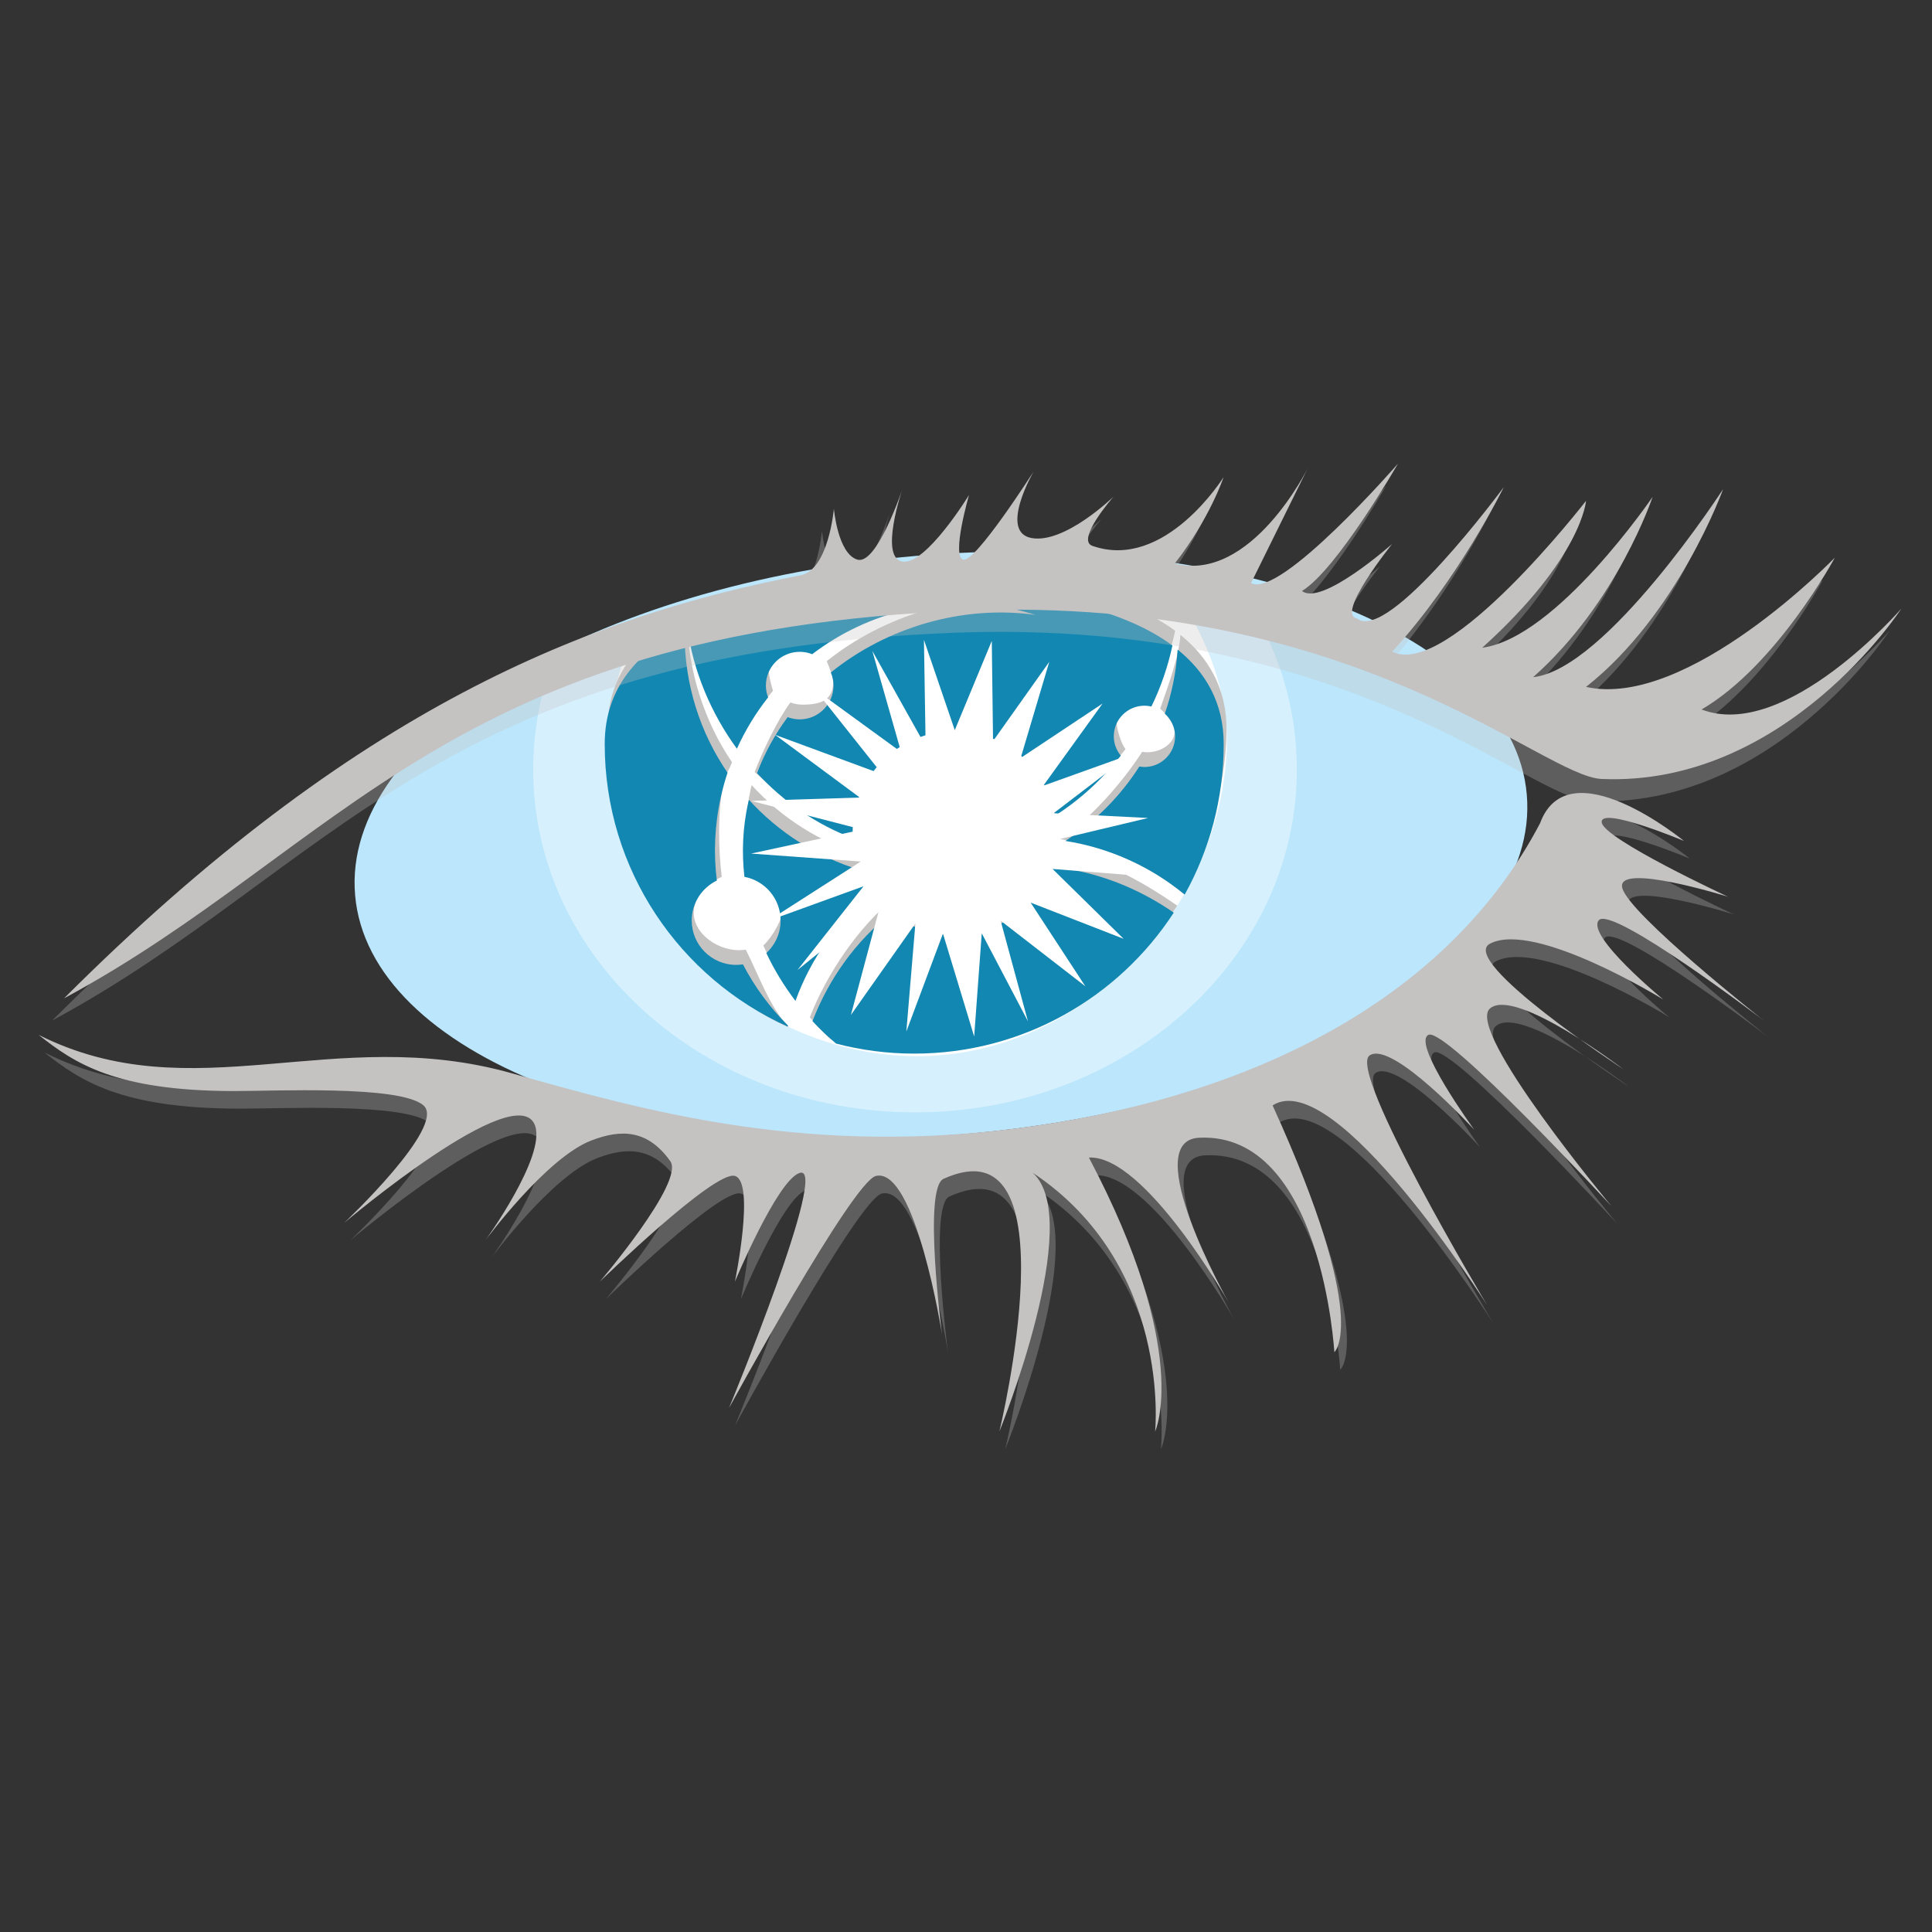 <svg width="26" height="26" viewBox="0 0 26 26" fill="none" xmlns="http://www.w3.org/2000/svg">
<rect x="0" y="0" width="26" height="26" fill="#333333" stroke="none"/>
<g id="cassandradb">
<g id="cassandradb_2" clip-path="url(#clip0_1231_501)">
<path id="path2838" d="M20.547 10.694C20.731 12.842 17.351 14.887 12.996 15.26C8.642 15.634 4.963 14.195 4.779 12.047C4.594 9.899 7.975 7.855 12.329 7.481C16.683 7.107 20.363 8.546 20.547 10.694Z" fill="#BBE6FB"/>
<path id="path2862" opacity="0.4" d="M12.457 7.733C10.796 7.706 8.853 8.365 7.406 8.983C7.256 9.416 7.175 9.878 7.175 10.356C7.175 12.904 9.476 14.97 12.314 14.97C15.152 14.97 17.453 12.904 17.453 10.356C17.453 9.55 17.222 8.792 16.817 8.132C15.66 7.952 14.068 7.759 12.457 7.733Z" fill="white"/>
<path id="path2874" d="M12.313 7.733C11.394 7.676 9.809 8.156 8.487 8.635C8.286 9.109 8.175 9.627 8.175 10.171C8.175 12.404 10.199 14.214 12.34 14.214C14.467 14.214 16.349 12.401 16.506 10.171C16.556 9.445 16.306 8.761 15.959 8.171C14.589 7.93 13.135 7.783 12.313 7.733Z" fill="white"/>
<path id="path2886" d="M9.954 9.878C10.067 9.628 10.238 9.505 10.403 9.296C10.385 9.246 10.345 9.084 10.345 9.028C10.345 8.777 10.548 8.573 10.799 8.573C10.858 8.573 10.915 8.585 10.967 8.606C11.72 8.032 12.71 7.782 13.706 8.005C13.797 8.025 13.886 8.05 13.973 8.077C12.989 7.941 11.88 8.289 11.126 8.898C11.149 8.953 11.213 9.108 11.213 9.171C11.213 9.422 11.05 9.483 10.799 9.483C10.742 9.483 10.688 9.472 10.637 9.453C10.467 9.681 10.258 10.117 10.156 10.39C10.573 10.763 10.95 10.899 11.441 11.082C11.44 11.059 11.458 11.037 11.458 11.013C11.458 10.256 12.125 9.641 12.882 9.641C13.56 9.641 14.122 10.134 14.232 10.781C14.57 10.566 14.898 10.401 15.147 10.082C15.089 10.011 15.026 9.81 15.026 9.711C15.026 9.483 15.211 9.298 15.439 9.298C15.471 9.298 15.502 9.303 15.532 9.31C15.659 9.05 15.754 8.774 15.815 8.489C14.632 7.613 12.341 7.732 12.341 7.732C12.341 7.732 10.518 7.637 9.284 8.239C9.366 8.834 9.604 9.399 9.954 9.878Z" fill="#C5C2C2"/>
<path id="path2890" d="M15.613 9.537C15.697 9.612 15.742 9.679 15.778 9.743C15.889 9.942 15.667 10.124 15.439 10.124C15.416 10.124 15.393 10.121 15.371 10.117C15.115 10.519 14.665 11.033 14.266 11.292C14.878 11.392 15.456 11.638 15.915 12.017C16.25 11.417 16.506 10.551 16.506 9.816C16.506 9.256 16.259 8.845 15.886 8.544C15.867 8.844 15.707 9.264 15.613 9.537Z" fill="#C5C2C2"/>
<path id="path2894" d="M10.641 13.335C10.845 12.771 11.347 12.335 11.822 11.951C11.753 11.855 11.648 11.62 11.605 11.508C11.026 11.332 10.513 11.003 10.116 10.566C10.113 10.579 10.11 10.591 10.106 10.604C10.032 10.939 10.018 11.275 10.055 11.603C10.332 11.655 10.542 11.898 10.542 12.19C10.542 12.364 10.39 12.615 10.272 12.724C10.401 13.001 10.488 13.134 10.641 13.335Z" fill="#C5C2C2"/>
<path id="path2898" d="M10.606 13.808C10.362 13.566 10.194 13.083 10.036 12.78C10.006 12.784 9.976 12.787 9.945 12.787C9.615 12.787 9.269 12.51 9.347 12.19C9.391 12.012 9.513 11.896 9.713 11.799C9.667 11.432 9.655 10.904 9.74 10.521C9.765 10.412 9.816 10.361 9.851 10.257C9.486 9.724 9.251 9.024 9.251 8.33C9.251 8.305 9.252 8.28 9.253 8.255C8.637 8.563 8.176 9.05 8.176 9.815C8.176 11.509 9.151 13.17 10.602 13.821C10.604 13.817 10.604 13.812 10.606 13.808Z" fill="#C5C2C2"/>
<path id="path2902" d="M14.173 11.466C13.986 11.999 13.479 12.383 12.881 12.383C12.562 12.383 12.268 12.272 12.035 12.089C11.555 12.463 11.119 13.121 10.898 13.691C10.997 13.798 11.066 13.886 11.178 13.981C11.514 14.068 11.977 13.981 12.34 13.981C13.804 13.981 15.1 13.33 15.843 12.188C15.349 11.846 14.766 11.52 14.173 11.466Z" fill="#C5C2C2"/>
<path id="path2914" d="M9.917 10.076C10.03 9.826 10.171 9.595 10.337 9.385C10.318 9.336 10.307 9.283 10.307 9.226C10.307 8.975 10.511 8.772 10.762 8.772C10.821 8.772 10.878 8.783 10.93 8.804C11.682 8.23 12.673 7.98 13.669 8.203C13.76 8.223 13.849 8.248 13.936 8.275C12.952 8.139 11.936 8.441 11.181 9.05C11.204 9.104 11.217 9.164 11.217 9.226C11.217 9.477 11.013 9.681 10.762 9.681C10.705 9.681 10.651 9.67 10.6 9.651C10.43 9.88 10.29 10.133 10.188 10.405C10.547 10.791 10.986 11.097 11.477 11.28C11.476 11.257 11.474 11.234 11.474 11.21C11.474 10.453 12.088 9.839 12.845 9.839C13.523 9.839 14.085 10.332 14.194 10.98C14.533 10.764 14.834 10.488 15.083 10.169C15.025 10.098 14.989 10.008 14.989 9.909C14.989 9.681 15.174 9.497 15.402 9.497C15.434 9.497 15.465 9.501 15.495 9.508C15.622 9.248 15.717 8.972 15.778 8.687C14.594 7.811 12.304 7.931 12.304 7.931C12.304 7.931 10.481 7.835 9.247 8.437C9.329 9.032 9.567 9.597 9.917 10.076Z" fill="#1287B1"/>
<path id="path2918" d="M15.676 9.604C15.76 9.68 15.814 9.788 15.814 9.909C15.814 10.137 15.629 10.322 15.401 10.322C15.378 10.322 15.355 10.319 15.333 10.315C15.077 10.716 14.736 11.058 14.337 11.317C14.927 11.409 15.483 11.66 15.943 12.039C16.277 11.439 16.468 10.749 16.468 10.013C16.468 9.453 16.221 9.043 15.848 8.742C15.829 9.042 15.77 9.331 15.676 9.604Z" fill="#1287B1"/>
<path id="path2922" d="M10.705 13.47C10.909 12.906 11.263 12.4 11.738 12.017C11.669 11.921 11.611 11.817 11.568 11.706C10.989 11.53 10.476 11.2 10.079 10.764C10.076 10.776 10.072 10.789 10.069 10.801C9.994 11.137 9.981 11.473 10.018 11.8C10.295 11.852 10.505 12.095 10.505 12.387C10.505 12.561 10.431 12.717 10.313 12.826C10.42 13.053 10.552 13.269 10.705 13.47Z" fill="#1287B1"/>
<path id="path2926" d="M10.604 13.801C10.36 13.559 10.156 13.281 9.998 12.978C9.968 12.982 9.938 12.985 9.907 12.985C9.577 12.985 9.309 12.718 9.309 12.388C9.309 12.151 9.447 11.947 9.647 11.85C9.601 11.483 9.617 11.101 9.702 10.719C9.727 10.61 9.756 10.504 9.791 10.399C9.426 9.867 9.213 9.222 9.213 8.528C9.213 8.503 9.214 8.478 9.215 8.453C8.599 8.761 8.138 9.248 8.138 10.013C8.138 11.707 9.149 13.163 10.6 13.815C10.601 13.81 10.602 13.805 10.604 13.801Z" fill="#1287B1"/>
<path id="path2930" d="M14.136 11.664C13.949 12.198 13.441 12.581 12.844 12.581C12.524 12.581 12.231 12.47 11.998 12.287C11.518 12.661 11.155 13.171 10.934 13.742C11.033 13.849 11.139 13.95 11.251 14.044C11.587 14.132 11.939 14.179 12.303 14.179C13.766 14.179 15.053 13.423 15.796 12.282C15.302 11.94 14.729 11.719 14.136 11.664Z" fill="#1287B1"/>
<path id="path2954" d="M14.184 11.31L15.451 11.008L14.179 10.944L15.214 10.153L14.04 10.574L14.838 9.468L13.736 10.2L14.121 8.906L13.364 9.973L13.347 8.625L12.849 9.826L12.434 8.611L12.457 10.042L11.739 8.759L12.127 10.121L10.964 9.275L11.875 10.421L10.431 9.889L11.571 10.733L10.109 10.778L11.604 11.164L10.107 11.487L11.584 11.594L10.339 12.392L11.621 11.927L10.732 13.054L11.856 12.147L11.451 13.659L12.319 12.428L12.197 13.882L12.69 12.564L13.11 13.949L13.212 12.56L13.834 13.745L13.466 12.39L14.606 13.273L13.87 12.147L15.121 12.634L14.165 11.694L15.447 11.795L14.184 11.31Z" fill="white"/>
<path id="path2978" opacity="0.3" d="M0.702 13.734C4.63 9.807 7.767 8.594 10.614 8.041C10.99 7.968 11.062 7.144 11.062 7.144C11.062 7.144 11.114 7.751 11.378 7.83C11.642 7.909 11.984 6.881 11.984 6.881C11.984 6.881 11.668 7.803 11.984 7.856C12.301 7.909 12.88 6.96 12.88 6.96C12.88 6.96 12.643 7.777 12.802 7.83C12.96 7.882 13.75 6.644 13.75 6.644C13.75 6.644 13.276 7.461 13.724 7.54C14.172 7.619 14.826 6.982 14.826 6.982C14.826 6.982 14.312 7.565 14.541 7.645C15.516 7.988 16.306 6.72 16.306 6.72C16.306 6.72 16.123 7.276 15.648 7.882C16.676 8.146 17.44 6.597 17.44 6.597L16.676 8.146C17.072 8.357 18.654 6.538 18.654 6.538C18.654 6.538 17.836 7.962 17.362 8.251C17.625 8.462 18.574 7.619 18.574 7.619C18.574 7.619 17.81 8.568 18.1 8.62C18.522 8.963 20.077 6.854 20.077 6.854C20.077 6.854 19.471 8.093 18.574 9.069C19.323 9.443 21.184 7.039 21.184 7.039C21.184 7.039 21.131 7.803 19.787 9.016C20.789 8.884 22.08 6.986 22.08 6.986C22.08 6.986 21.606 8.41 20.472 9.411C21.456 9.309 23.029 6.881 23.029 6.881C23.029 6.881 22.423 8.568 21.184 9.543C22.555 9.846 24.532 7.803 24.532 7.803C24.532 7.803 23.754 9.253 22.739 9.846C23.873 10.281 25.428 8.489 25.428 8.489C25.428 8.489 23.873 10.888 21.395 10.782C20.582 10.748 18.123 8.316 12.854 8.515C5.895 8.779 4.419 11.731 0.702 13.734Z" fill="#C5C2C2"/>
<path id="path2982" d="M0.862 13.435C4.79 9.508 7.927 8.296 10.774 7.742C11.151 7.669 11.222 6.846 11.222 6.846C11.222 6.846 11.274 7.452 11.538 7.531C11.802 7.61 12.144 6.582 12.144 6.582C12.144 6.582 11.828 7.505 12.144 7.557C12.461 7.61 13.041 6.661 13.041 6.661C13.041 6.661 12.803 7.478 12.961 7.531C13.12 7.584 13.91 6.345 13.91 6.345C13.91 6.345 13.436 7.162 13.884 7.241C14.332 7.32 14.986 6.683 14.986 6.683C14.986 6.683 14.472 7.266 14.701 7.346C15.677 7.689 16.466 6.422 16.466 6.422C16.466 6.422 16.283 6.977 15.809 7.584C16.836 7.847 17.6 6.299 17.6 6.299L16.836 7.847C17.232 8.058 18.813 6.24 18.813 6.24C18.813 6.24 17.996 7.663 17.522 7.953C17.785 8.164 18.735 7.32 18.735 7.32C18.735 7.32 17.97 8.269 18.26 8.322C18.682 8.665 20.237 6.556 20.237 6.556C20.237 6.556 19.631 7.795 18.735 8.77C19.484 9.145 21.344 6.74 21.344 6.74C21.344 6.74 21.291 7.505 19.947 8.717C20.949 8.585 22.24 6.687 22.24 6.687C22.24 6.687 21.766 8.111 20.632 9.113C21.616 9.01 23.189 6.582 23.189 6.582C23.189 6.582 22.583 8.269 21.344 9.244C22.715 9.548 24.692 7.505 24.692 7.505C24.692 7.505 23.914 8.954 22.899 9.548C24.033 9.982 25.588 8.19 25.588 8.19C25.588 8.19 24.033 10.589 21.555 10.483C20.742 10.449 18.283 8.017 13.014 8.216C6.055 8.48 4.579 11.432 0.862 13.435Z" fill="#C5C2C2"/>
<path id="path3006" opacity="0.3" d="M0.599 14.164C2.674 15.205 4.573 14.006 6.965 14.68C8.783 15.193 10.998 15.825 14.003 15.39C17.008 14.955 19.578 13.65 20.804 11.317C21.186 10.276 22.741 11.555 22.741 11.555C22.741 11.555 21.608 11.08 21.634 11.304C21.66 11.528 23.334 12.306 23.334 12.306C23.334 12.306 21.819 11.831 21.911 12.187C22.003 12.543 23.809 13.966 23.809 13.966C23.809 13.966 21.766 12.411 21.595 12.622C21.423 12.833 22.464 13.69 22.464 13.69C22.464 13.69 20.738 12.622 20.131 12.937C19.695 13.163 21.924 14.626 21.924 14.626C21.924 14.626 20.474 13.518 20.131 13.808C19.789 14.098 21.766 16.471 21.766 16.471C21.766 16.471 19.525 14.045 19.301 14.164C19.077 14.283 19.921 15.443 19.921 15.443C19.921 15.443 18.813 14.23 18.51 14.441C18.207 14.652 20.092 17.802 20.092 17.802C20.092 17.802 18.049 14.573 17.206 15.113C18.53 18.019 18.036 18.434 18.036 18.434C18.036 18.434 17.867 15.47 16.217 15.548C15.387 15.588 16.612 17.762 16.612 17.762C16.612 17.762 15.484 15.776 14.733 15.816C16.118 18.436 15.624 19.502 15.624 19.502C15.624 19.502 15.853 17.264 13.975 16.018C14.687 16.651 13.528 19.502 13.528 19.502C13.528 19.502 14.547 15.301 12.777 16.102C12.497 16.228 12.757 18.197 12.757 18.197C12.757 18.197 12.401 15.943 11.868 16.062C11.556 16.131 9.891 19.186 9.891 19.186C9.891 19.186 11.255 15.884 10.84 16.022C10.537 16.123 9.97 17.485 9.97 17.485C9.97 17.485 10.246 16.141 9.97 16.062C9.693 15.983 8.151 17.485 8.151 17.485C8.151 17.485 9.298 16.141 9.1 15.864C8.8 15.445 8.449 15.425 8.032 15.588C7.426 15.824 6.609 16.932 6.609 16.932C6.609 16.932 7.423 15.81 7.281 15.39C7.052 14.715 4.711 16.695 4.711 16.695C4.711 16.695 6.095 15.39 5.778 15.113C5.462 14.836 3.745 14.922 3.208 14.92C1.627 14.915 1.079 14.544 0.599 14.164Z" fill="#C5C2C2"/>
<path id="path3010" d="M0.52 13.927C2.595 14.968 4.493 13.769 6.885 14.443C8.704 14.955 10.919 15.588 13.924 15.152C16.929 14.717 19.499 13.413 20.725 11.08C21.107 10.039 22.662 11.317 22.662 11.317C22.662 11.317 21.529 10.843 21.555 11.067C21.581 11.291 23.255 12.068 23.255 12.068C23.255 12.068 21.739 11.594 21.832 11.95C21.924 12.306 23.73 13.729 23.73 13.729C23.73 13.729 21.687 12.174 21.515 12.385C21.344 12.596 22.385 13.452 22.385 13.452C22.385 13.452 20.659 12.385 20.052 12.699C19.616 12.926 21.845 14.388 21.845 14.388C21.845 14.388 20.395 13.281 20.052 13.571C19.71 13.861 21.687 16.233 21.687 16.233C21.687 16.233 19.446 13.808 19.222 13.927C18.998 14.046 19.841 15.205 19.841 15.205C19.841 15.205 18.734 13.993 18.431 14.204C18.128 14.414 20.013 17.564 20.013 17.564C20.013 17.564 17.97 14.335 17.126 14.876C18.451 17.782 17.957 18.197 17.957 18.197C17.957 18.197 17.788 15.232 16.138 15.311C15.307 15.35 16.533 17.525 16.533 17.525C16.533 17.525 15.405 15.539 14.654 15.578C16.039 18.199 15.545 19.265 15.545 19.265C15.545 19.265 15.774 17.026 13.896 15.781C14.607 16.413 13.449 19.265 13.449 19.265C13.449 19.265 14.468 15.063 12.698 15.864C12.418 15.991 12.678 17.96 12.678 17.96C12.678 17.96 12.322 15.706 11.789 15.825C11.477 15.894 9.811 18.948 9.811 18.948C9.811 18.948 11.175 15.647 10.76 15.785C10.458 15.886 9.89 17.248 9.89 17.248C9.89 17.248 10.167 15.904 9.89 15.825C9.614 15.746 8.072 17.248 8.072 17.248C8.072 17.248 9.218 15.904 9.021 15.627C8.721 15.207 8.37 15.188 7.953 15.35C7.347 15.586 6.53 16.695 6.53 16.695C6.53 16.695 7.344 15.573 7.202 15.152C6.973 14.477 4.632 16.457 4.632 16.457C4.632 16.457 6.016 15.152 5.699 14.876C5.383 14.599 3.665 14.685 3.129 14.683C1.548 14.678 1 14.307 0.52 13.927Z" fill="#C5C2C2"/>
</g>
</g>
<defs>
<clipPath id="clip0_1231_501">
<rect width="26" height="17.459" fill="white" transform="translate(0 4.16)"/>
</clipPath>
</defs>
</svg>
